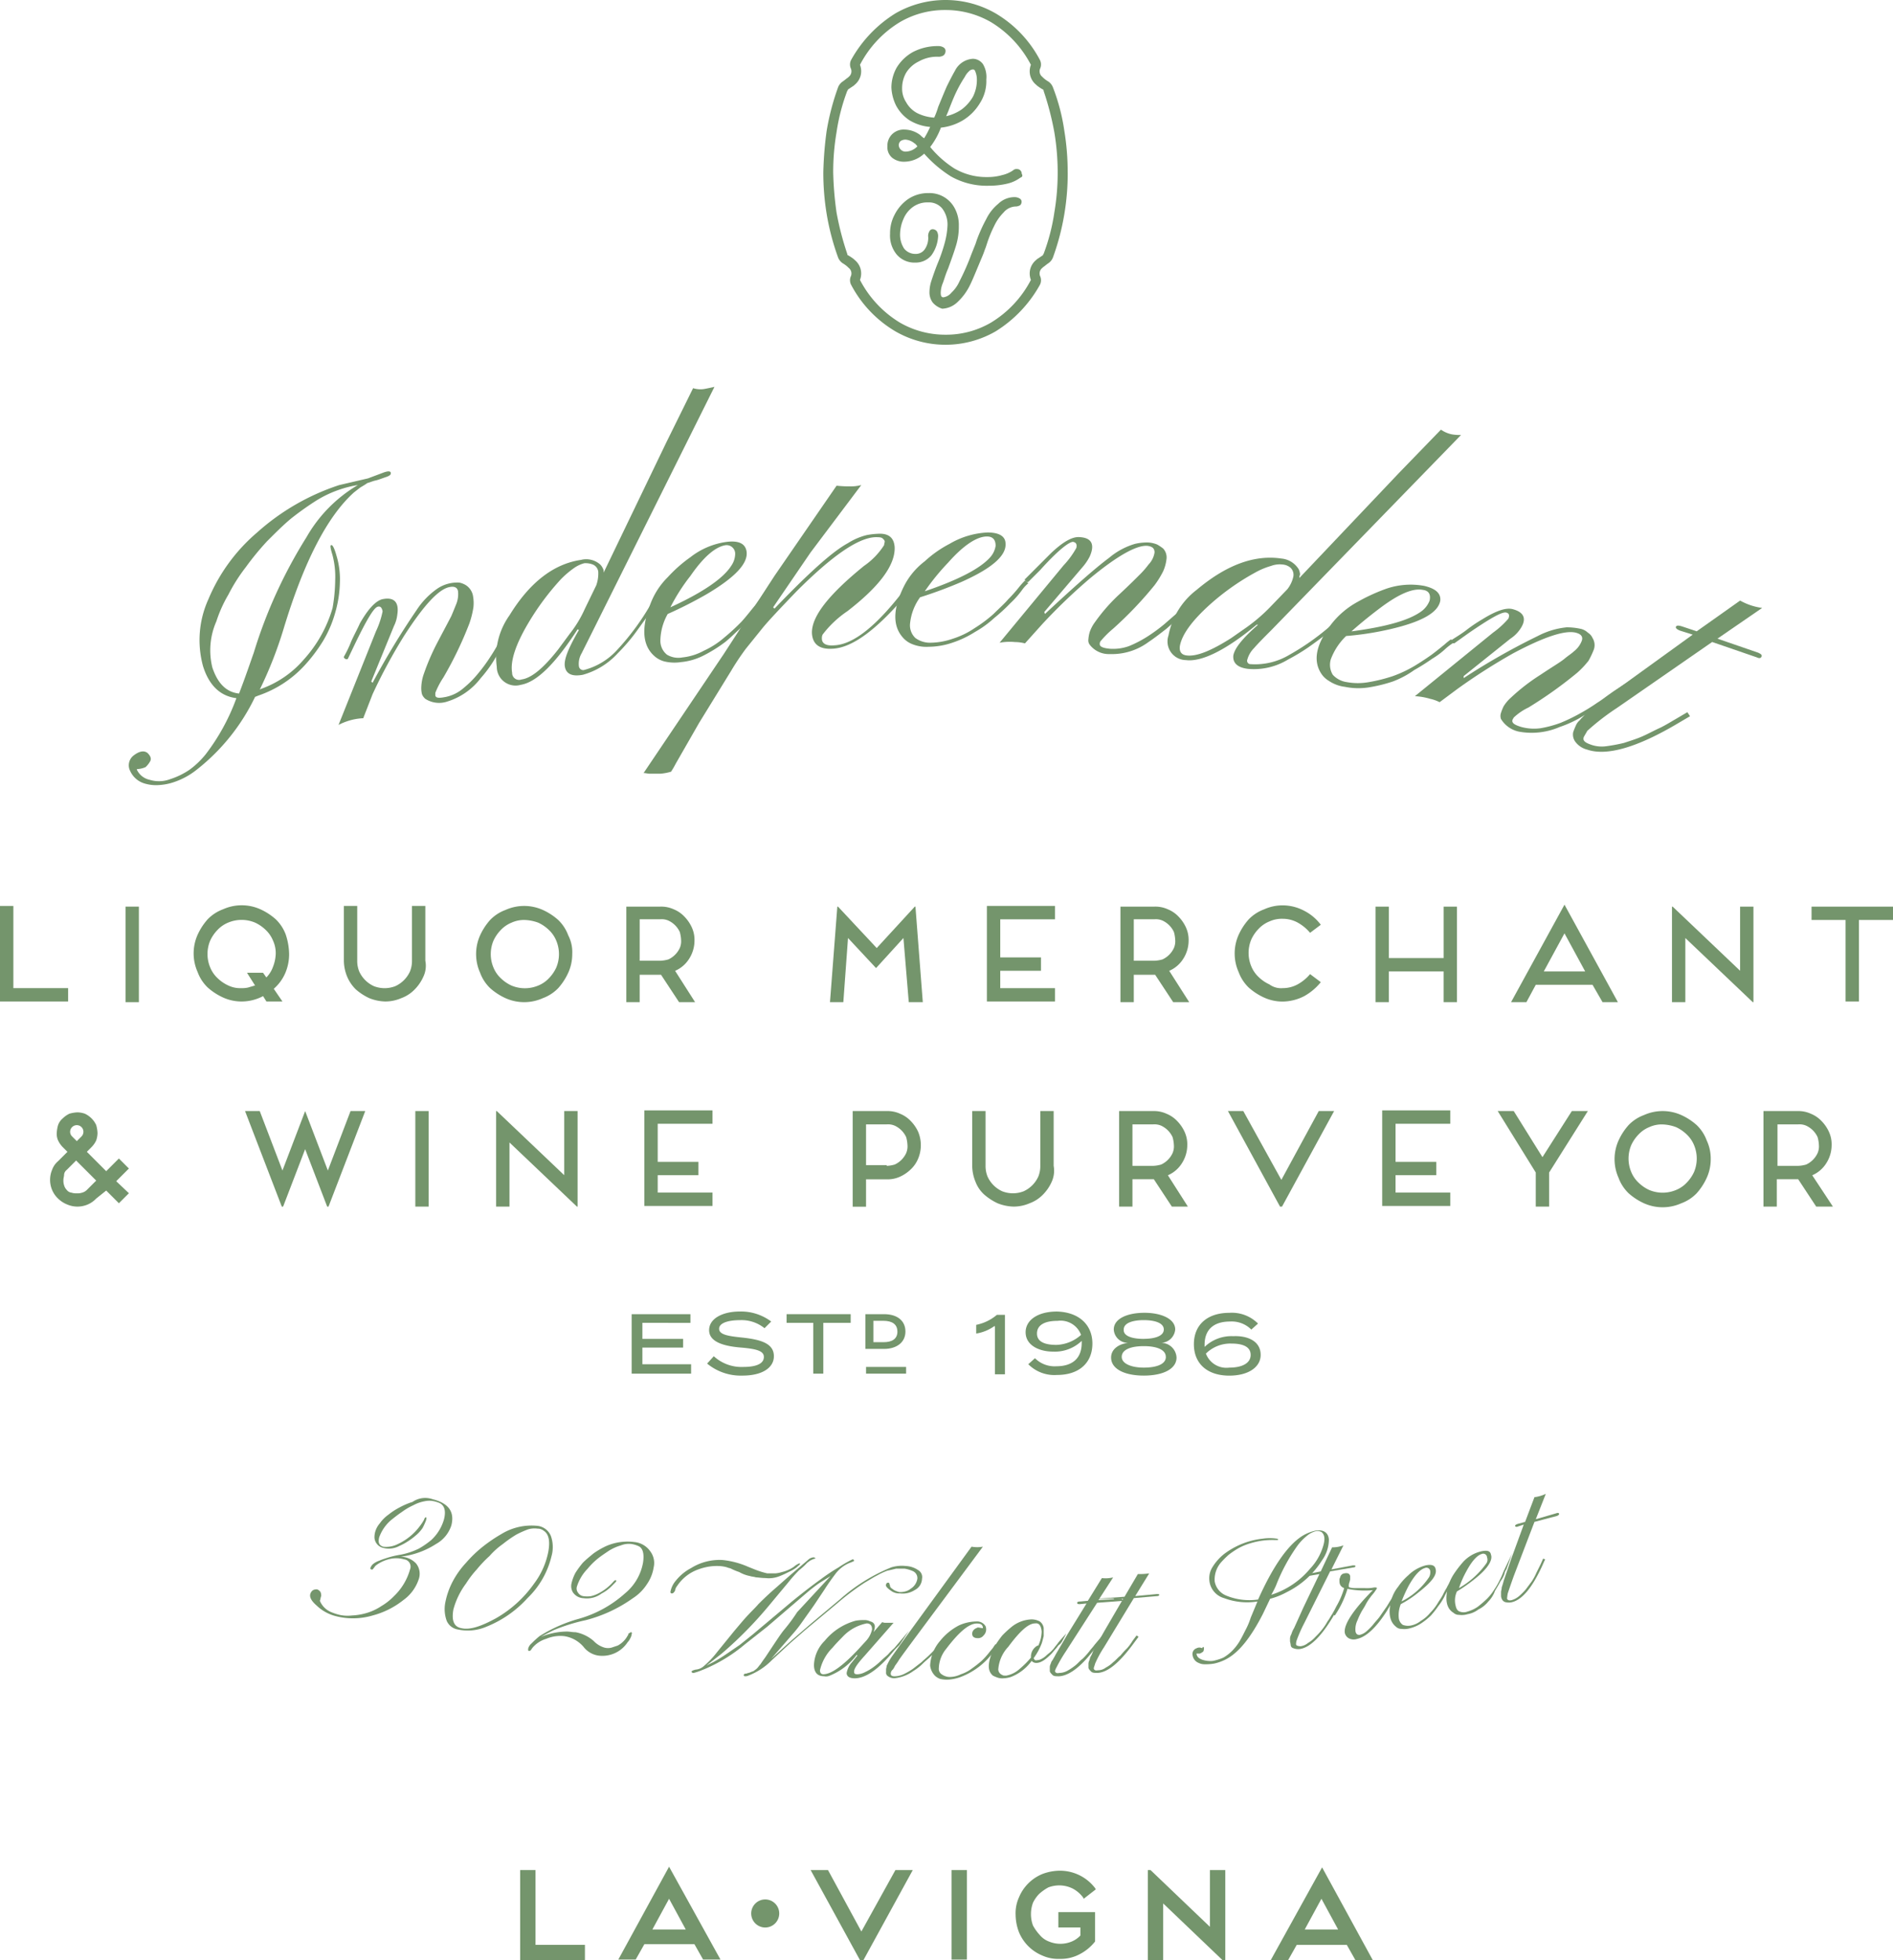 <svg xmlns="http://www.w3.org/2000/svg" width="211.75" height="219.145" viewBox="0 0 211.75 219.145"><g transform="translate(0 0.1)"><g transform="translate(109.199 146.519)"><path d="M148.217,197.97a4.808,4.808,0,0,1-2.017.822v-.971a5.165,5.165,0,0,0,2.315-1.12h.9v6.648h-1.12V197.97Z" transform="translate(-146.2 -196.327)" fill="#74956c"/><path d="M161.069,199.785c0,2.166-1.494,3.51-3.959,3.51a4.108,4.108,0,0,1-3.212-1.2l.747-.672a3.1,3.1,0,0,0,2.39.9c1.643,0,2.838-.747,2.838-2.614v-.224a4.339,4.339,0,0,1-3.212,1.2c-1.494,0-3.062-.672-3.062-2.166,0-1.344,1.344-2.315,3.51-2.315C159.575,196.275,161.069,197.694,161.069,199.785Zm-1.27-.971a2.442,2.442,0,0,0-2.614-1.569c-1.419,0-2.315.448-2.315,1.419s.971,1.27,2.166,1.27A4.324,4.324,0,0,0,159.8,198.814Z" transform="translate(-148.073 -196.2)" fill="#74956c"/><path d="M173.72,201.4c0,1.27-1.494,2.017-3.66,2.017s-3.66-.747-3.66-2.017c0-1.046,1.046-1.569,1.942-1.643a1.583,1.583,0,0,1-1.643-1.494c0-1.2,1.494-1.867,3.436-1.867,1.867,0,3.436.672,3.436,1.867a1.634,1.634,0,0,1-1.643,1.494A1.727,1.727,0,0,1,173.72,201.4Zm-1.2-.075c0-.822-1.046-1.2-2.465-1.2s-2.465.373-2.465,1.2c0,.747,1.046,1.2,2.465,1.2S172.525,202.151,172.525,201.33Zm-2.465-2.017c1.2,0,2.241-.3,2.241-1.046s-1.046-1.046-2.241-1.046-2.241.3-2.241,1.046C167.744,199.014,168.79,199.313,170.06,199.313Z" transform="translate(-151.312 -196.251)" fill="#74956c"/><path d="M186.269,201.106c0,1.344-1.344,2.315-3.51,2.315-2.465,0-3.959-1.344-3.959-3.51s1.494-3.51,3.959-3.51a4.108,4.108,0,0,1,3.212,1.2l-.747.672a3.1,3.1,0,0,0-2.39-.9c-1.643,0-2.838.747-2.838,2.614v.224a4.339,4.339,0,0,1,3.212-1.2C184.775,198.94,186.269,199.537,186.269,201.106Zm-1.12,0c0-.971-.971-1.27-2.166-1.27a3.886,3.886,0,0,0-2.838,1.12,2.442,2.442,0,0,0,2.614,1.569C184.252,202.525,185.149,202,185.149,201.106Z" transform="translate(-154.451 -196.251)" fill="#74956c"/></g><g transform="translate(0 101.032)"><path d="M1.494,144.687H7.619v1.494H0V135.5H1.494Z" transform="translate(0 -135.351)" fill="#74956c"/><path d="M20.294,146.281H18.8V135.6h1.494Z" transform="translate(-4.758 -135.376)" fill="#74956c"/><path d="M39.681,140.852a5.358,5.358,0,0,1-.448,2.166,4.912,4.912,0,0,1-1.27,1.718l.971,1.419H37.141l-.373-.6a5.15,5.15,0,0,1-2.39.6,5.012,5.012,0,0,1-2.091-.448,6.82,6.82,0,0,1-1.718-1.12,4.577,4.577,0,0,1-1.12-1.718,5.1,5.1,0,0,1,0-4.183,6.82,6.82,0,0,1,1.12-1.718,4.577,4.577,0,0,1,1.718-1.12,5.1,5.1,0,0,1,4.183,0,6.82,6.82,0,0,1,1.718,1.12,4.577,4.577,0,0,1,1.12,1.718A7.333,7.333,0,0,1,39.681,140.852ZM34.3,144.662a3.064,3.064,0,0,0,.822-.075c.224-.075.523-.149.747-.224l-.9-1.419h1.793l.373.523a3.253,3.253,0,0,0,.747-1.2,4.367,4.367,0,0,0,.3-1.419,3.344,3.344,0,0,0-.3-1.494,3.413,3.413,0,0,0-.822-1.2,4.269,4.269,0,0,0-1.2-.822,3.884,3.884,0,0,0-2.988,0,3.413,3.413,0,0,0-1.2.822,4.269,4.269,0,0,0-.822,1.2,3.884,3.884,0,0,0,0,2.988,3.413,3.413,0,0,0,.822,1.2,4.269,4.269,0,0,0,1.2.822A3.031,3.031,0,0,0,34.3,144.662Z" transform="translate(-7.34 -135.325)" fill="#74956c"/><path d="M60.388,143.417a4.785,4.785,0,0,1-.971,1.419,3.98,3.98,0,0,1-1.494.971,4.513,4.513,0,0,1-1.793.373,5.134,5.134,0,0,1-1.793-.373,6.407,6.407,0,0,1-1.494-.971,4.379,4.379,0,0,1-.971-1.419,4.807,4.807,0,0,1-.373-1.793V135.5h1.494v6.125a3.1,3.1,0,0,0,.224,1.2,3.3,3.3,0,0,0,1.643,1.643,3.3,3.3,0,0,0,2.39,0,3.3,3.3,0,0,0,1.643-1.643,3.1,3.1,0,0,0,.224-1.2V135.5h1.494v6.125A2.864,2.864,0,0,1,60.388,143.417Z" transform="translate(-13.034 -135.351)" fill="#74956c"/><path d="M82.056,140.878a5.012,5.012,0,0,1-.448,2.091,6.82,6.82,0,0,1-1.12,1.718,4.577,4.577,0,0,1-1.718,1.12,5.1,5.1,0,0,1-4.183,0,6.819,6.819,0,0,1-1.718-1.12,4.577,4.577,0,0,1-1.12-1.718,5.1,5.1,0,0,1,0-4.183,6.82,6.82,0,0,1,1.12-1.718,4.577,4.577,0,0,1,1.718-1.12,5.1,5.1,0,0,1,4.183,0,6.819,6.819,0,0,1,1.718,1.12,4.577,4.577,0,0,1,1.12,1.718A4.076,4.076,0,0,1,82.056,140.878Zm-5.3-3.809a3.344,3.344,0,0,0-1.494.3,3.413,3.413,0,0,0-1.2.822,4.269,4.269,0,0,0-.822,1.2,3.884,3.884,0,0,0,0,2.988,3.413,3.413,0,0,0,.822,1.2,4.269,4.269,0,0,0,1.2.822,3.884,3.884,0,0,0,2.988,0,3.412,3.412,0,0,0,1.2-.822,4.269,4.269,0,0,0,.822-1.2,3.884,3.884,0,0,0,0-2.988,3.413,3.413,0,0,0-.822-1.2,4.269,4.269,0,0,0-1.2-.822A4.829,4.829,0,0,0,76.752,137.069Z" transform="translate(-18.045 -135.351)" fill="#74956c"/><path d="M101.493,146.281H99.7l-2.017-3.062h-2.39v3.062H93.8V135.6h3.809a3.344,3.344,0,0,1,1.494.3,3.413,3.413,0,0,1,1.2.822,4.269,4.269,0,0,1,.822,1.2,3.344,3.344,0,0,1,.3,1.494,3.756,3.756,0,0,1-.6,2.017,3.455,3.455,0,0,1-1.569,1.344Zm-6.2-4.631h2.315a3.749,3.749,0,0,0,.9-.149,2.623,2.623,0,0,0,1.27-1.27,1.9,1.9,0,0,0,.149-.9,3.749,3.749,0,0,0-.149-.9,2.623,2.623,0,0,0-1.27-1.27,1.9,1.9,0,0,0-.9-.149H95.294Z" transform="translate(-23.74 -135.376)" fill="#74956c"/><path d="M132.516,139.111l-3.062,3.361-3.137-3.361-.523,7.17H124.3l.822-10.681h.075l4.332,4.631,4.257-4.631h.075l.822,10.681h-1.569Z" transform="translate(-31.459 -135.376)" fill="#74956c"/><path d="M149.294,137.069v4.183h4.556v1.494h-4.556v1.942h6.125v1.494H147.8V135.5h7.619v1.494h-6.125Z" transform="translate(-37.406 -135.351)" fill="#74956c"/><path d="M175.493,146.281H173.7l-2.017-3.062h-2.39v3.062H167.8V135.6h3.809a3.344,3.344,0,0,1,1.494.3,3.413,3.413,0,0,1,1.2.822,4.269,4.269,0,0,1,.822,1.2,3.344,3.344,0,0,1,.3,1.494,3.756,3.756,0,0,1-.6,2.017,3.455,3.455,0,0,1-1.569,1.344Zm-6.2-4.631h2.315a3.749,3.749,0,0,0,.9-.149,2.623,2.623,0,0,0,1.27-1.27,1.9,1.9,0,0,0,.149-.9,3.748,3.748,0,0,0-.149-.9,2.623,2.623,0,0,0-1.27-1.27,1.9,1.9,0,0,0-.9-.149h-2.315Z" transform="translate(-42.468 -135.376)" fill="#74956c"/><path d="M190.278,144.662a3.469,3.469,0,0,0,1.718-.448,4.891,4.891,0,0,0,1.344-1.12l1.2.9a6.338,6.338,0,0,1-1.867,1.569,5.39,5.39,0,0,1-2.39.6,5.012,5.012,0,0,1-2.091-.448,6.82,6.82,0,0,1-1.718-1.12,4.577,4.577,0,0,1-1.12-1.718,5.1,5.1,0,0,1,0-4.183,6.819,6.819,0,0,1,1.12-1.718,4.577,4.577,0,0,1,1.718-1.12,5.012,5.012,0,0,1,2.091-.448,5.15,5.15,0,0,1,2.39.6,5.386,5.386,0,0,1,1.867,1.569l-1.2.9a4.892,4.892,0,0,0-1.344-1.12,3.47,3.47,0,0,0-1.718-.448,3.344,3.344,0,0,0-1.494.3,3.413,3.413,0,0,0-1.2.822,4.269,4.269,0,0,0-.822,1.2,3.884,3.884,0,0,0,0,2.988,3.413,3.413,0,0,0,.822,1.2,4.269,4.269,0,0,0,1.2.822A2.209,2.209,0,0,0,190.278,144.662Z" transform="translate(-46.796 -135.325)" fill="#74956c"/><path d="M215.112,135.6v10.681h-1.494v-3.436h-6.125v3.436H206V135.6h1.494v5.751h6.125V135.6Z" transform="translate(-52.136 -135.376)" fill="#74956c"/><path d="M235.412,144.263h-6.349l-1.046,1.942H226.3l5.975-10.9,5.975,10.9h-1.718Zm-.822-1.494-2.315-4.257-2.315,4.257Z" transform="translate(-57.273 -135.3)" fill="#74956c"/><path d="M259.512,135.6v10.681h-.075l-7.544-7.17v7.17H250.4V135.6h.075l7.544,7.17V135.6Z" transform="translate(-63.373 -135.376)" fill="#74956c"/><path d="M280.412,135.6v1.494H276.6v9.112h-1.494v-9.112H271.3V135.6Z" transform="translate(-68.662 -135.376)" fill="#74956c"/><path d="M12.654,176.035a2.842,2.842,0,0,1-.971.672,2.913,2.913,0,0,1-2.241,0,3.133,3.133,0,0,1-1.046-.672,2.842,2.842,0,0,1-.672-.971,2.913,2.913,0,0,1,0-2.241,2.274,2.274,0,0,1,.672-.971l1.046-1.046-.523-.523a2.683,2.683,0,0,1-.523-.747,1.751,1.751,0,0,1-.149-.822,3.749,3.749,0,0,1,.149-.9,1.707,1.707,0,0,1,.523-.747,2.683,2.683,0,0,1,.747-.523,3.749,3.749,0,0,1,.9-.149,2.686,2.686,0,0,1,.822.149,2.623,2.623,0,0,1,1.27,1.27,3.749,3.749,0,0,1,.149.9,2.685,2.685,0,0,1-.149.822,2.683,2.683,0,0,1-.523.747l-.523.523,2.166,2.166,1.419-1.419,1.12,1.12-1.419,1.419,1.419,1.344-1.12,1.12-1.419-1.419Zm-2.241-4.257-1.046,1.046a.756.756,0,0,0-.3.523c0,.224-.075.373-.075.6a1.645,1.645,0,0,0,.075.6,1.2,1.2,0,0,0,.3.523.756.756,0,0,0,.523.3,1.645,1.645,0,0,0,.6.075,1.645,1.645,0,0,0,.6-.075,1.2,1.2,0,0,0,.523-.3l1.046-1.046Zm.6-2.689a.739.739,0,1,0-1.046-1.046.722.722,0,0,0,0,1.046l.523.523Z" transform="translate(-1.898 -143.171)" fill="#74956c"/><path d="M40.957,176.881h-.149L36.7,166.2h1.643l2.54,6.648,2.54-6.648,2.54,6.648L48.5,166.2h1.643l-4.108,10.681h-.149l-2.465-6.423Z" transform="translate(-9.288 -143.12)" fill="#74956c"/><path d="M63.694,176.881H62.2V166.2h1.494Z" transform="translate(-15.742 -143.12)" fill="#74956c"/><path d="M83.412,166.2v10.681h-.075l-7.544-7.17v7.17H74.3V166.2h.075l7.544,7.17V166.2Z" transform="translate(-18.804 -143.12)" fill="#74956c"/><path d="M97.994,167.669v4.183h4.556v1.494H97.994v1.942h6.125v1.494H96.5V166.1h7.619v1.494H97.994Z" transform="translate(-24.423 -143.095)" fill="#74956c"/><path d="M131.509,166.2a3.344,3.344,0,0,1,1.494.3,3.413,3.413,0,0,1,1.2.822,4.269,4.269,0,0,1,.822,1.2,3.884,3.884,0,0,1,0,2.988,3.413,3.413,0,0,1-.822,1.2,4.269,4.269,0,0,1-1.2.822,3.344,3.344,0,0,1-1.494.3h-2.315v3.062H127.7V166.2Zm0,6.125a3.749,3.749,0,0,0,.9-.149,2.623,2.623,0,0,0,1.27-1.27,1.9,1.9,0,0,0,.149-.9,3.749,3.749,0,0,0-.149-.9,2.623,2.623,0,0,0-1.27-1.27,1.9,1.9,0,0,0-.9-.149h-2.315v4.556h2.315Z" transform="translate(-32.319 -143.12)" fill="#74956c"/><path d="M154.488,174.117a4.784,4.784,0,0,1-.971,1.419,3.98,3.98,0,0,1-1.494.971,4.513,4.513,0,0,1-1.793.373,5.134,5.134,0,0,1-1.793-.373,6.407,6.407,0,0,1-1.494-.971,3.71,3.71,0,0,1-.971-1.419,4.807,4.807,0,0,1-.373-1.793V166.2h1.494v6.125a3.1,3.1,0,0,0,.224,1.2,3.3,3.3,0,0,0,1.643,1.643,3.3,3.3,0,0,0,2.39,0,3.3,3.3,0,0,0,1.643-1.643,3.1,3.1,0,0,0,.224-1.2V166.2h1.494v6.125A3,3,0,0,1,154.488,174.117Z" transform="translate(-36.849 -143.12)" fill="#74956c"/><path d="M175.293,176.881H173.5l-2.017-3.062h-2.39v3.062H167.6V166.2h3.809a3.344,3.344,0,0,1,1.494.3,3.413,3.413,0,0,1,1.2.822,4.269,4.269,0,0,1,.822,1.2,3.344,3.344,0,0,1,.3,1.494,3.757,3.757,0,0,1-.6,2.017,3.455,3.455,0,0,1-1.569,1.344Zm-6.2-4.556h2.315a3.749,3.749,0,0,0,.9-.149,2.623,2.623,0,0,0,1.27-1.27,1.9,1.9,0,0,0,.149-.9,3.749,3.749,0,0,0-.149-.9,2.623,2.623,0,0,0-1.27-1.27,1.9,1.9,0,0,0-.9-.149h-2.315Z" transform="translate(-42.417 -143.12)" fill="#74956c"/><path d="M195.776,166.2l-5.826,10.681h-.224L183.9,166.2h1.718l4.257,7.693,4.183-7.693Z" transform="translate(-46.543 -143.12)" fill="#74956c"/><path d="M208.494,167.669v4.183h4.556v1.494h-4.556v1.942h6.125v1.494H207V166.1h7.619v1.494h-6.125Z" transform="translate(-52.389 -143.095)" fill="#74956c"/><path d="M234.383,166.2l-4.332,6.872v3.809h-1.494v-3.809L224.3,166.2h1.793l3.212,5.154,3.286-5.154Z" transform="translate(-56.767 -143.12)" fill="#74956c"/><path d="M252.556,171.578a5.012,5.012,0,0,1-.448,2.091,6.819,6.819,0,0,1-1.12,1.718,4.577,4.577,0,0,1-1.718,1.12,5.1,5.1,0,0,1-4.183,0,6.82,6.82,0,0,1-1.718-1.12,4.577,4.577,0,0,1-1.12-1.718,5.1,5.1,0,0,1,0-4.183,6.82,6.82,0,0,1,1.12-1.718,4.577,4.577,0,0,1,1.718-1.12,5.1,5.1,0,0,1,4.183,0,6.82,6.82,0,0,1,1.718,1.12,4.577,4.577,0,0,1,1.12,1.718A4.771,4.771,0,0,1,252.556,171.578Zm-5.378-3.884a3.344,3.344,0,0,0-1.494.3,3.413,3.413,0,0,0-1.2.822,4.269,4.269,0,0,0-.822,1.2,3.884,3.884,0,0,0,0,2.988,3.413,3.413,0,0,0,.822,1.2,4.268,4.268,0,0,0,1.2.822,3.884,3.884,0,0,0,2.988,0,3.412,3.412,0,0,0,1.2-.822,4.269,4.269,0,0,0,.822-1.2,3.884,3.884,0,0,0,0-2.988,3.413,3.413,0,0,0-.822-1.2,4.268,4.268,0,0,0-1.2-.822A4.829,4.829,0,0,0,247.178,167.694Z" transform="translate(-61.196 -143.12)" fill="#74956c"/><path d="M271.868,176.881H270l-2.017-3.062h-2.39v3.062H264.1V166.2h3.809a3.344,3.344,0,0,1,1.494.3,3.413,3.413,0,0,1,1.2.822,4.269,4.269,0,0,1,.822,1.2,3.344,3.344,0,0,1,.3,1.494,3.756,3.756,0,0,1-.6,2.017,3.455,3.455,0,0,1-1.569,1.344Zm-6.2-4.556h2.315a3.749,3.749,0,0,0,.9-.149,2.623,2.623,0,0,0,1.27-1.27,1.9,1.9,0,0,0,.149-.9,3.748,3.748,0,0,0-.149-.9,2.623,2.623,0,0,0-1.27-1.27,1.9,1.9,0,0,0-.9-.149h-2.315Z" transform="translate(-66.84 -143.12)" fill="#74956c"/></g><g transform="translate(14.415 43.146)"><path d="M42.38,82.587a9.435,9.435,0,0,0-.3-2.764c-.224-.747-.3-1.12-.149-1.12.149-.075.373.373.6,1.2a9.086,9.086,0,0,1,.373,2.988,13.118,13.118,0,0,1-.523,3.361,12.826,12.826,0,0,1-1.344,3.137,18.044,18.044,0,0,1-2.017,2.689,12.483,12.483,0,0,1-5.228,3.436l-.373.149a22.919,22.919,0,0,1-6.722,8.291,8.274,8.274,0,0,1-2.241,1.2,6.348,6.348,0,0,1-1.867.373,4.366,4.366,0,0,1-1.419-.149,2.563,2.563,0,0,1-1.718-1.419,1.384,1.384,0,0,1,.448-1.793c.6-.448,1.12-.523,1.494-.224.3.3.448.6.3.9a2.625,2.625,0,0,1-.523.672,2.579,2.579,0,0,1-.971.224v.075a2.041,2.041,0,0,0,1.419,1.12,3.548,3.548,0,0,0,2.315-.075A8.343,8.343,0,0,0,26.1,103.8a9.53,9.53,0,0,0,1.793-1.718,23.463,23.463,0,0,0,3.436-6.274c-1.793-.224-3.062-1.419-3.735-3.585a11.031,11.031,0,0,1,.6-7.469,19.85,19.85,0,0,1,5.452-7.469,25.738,25.738,0,0,1,9.187-5.3l3.212-.747,1.793-.672c.448-.149.672-.149.747,0,.075.224-.075.373-.523.523s-.822.3-1.12.373c-.373.075-.672.224-.971.3-.3.224-.6.373-.822.523l-.672.523c-2.988,2.689-5.6,7.768-7.843,15.162a45.464,45.464,0,0,1-2.689,6.872l.149-.075a11.271,11.271,0,0,0,4.78-3.286,14.636,14.636,0,0,0,3.212-5.751A19.46,19.46,0,0,0,42.38,82.587Zm2.54-10.606a12.223,12.223,0,0,0-2.091.523,12.679,12.679,0,0,0-2.54,1.2,33.194,33.194,0,0,0-2.838,2.017c-.9.747-1.793,1.643-2.689,2.54a31.057,31.057,0,0,0-2.39,2.913,19.161,19.161,0,0,0-1.942,3.062,14.814,14.814,0,0,0-1.344,2.988,8.021,8.021,0,0,0-.448,5.154c.6,1.793,1.569,2.764,2.988,2.913.747-1.942,1.27-3.51,1.643-4.556a53.838,53.838,0,0,1,5.9-12.922A15.891,15.891,0,0,1,44.919,71.981Z" transform="translate(-19.3 -61.002)" fill="#74956c"/><path d="M53.464,102.262a6.628,6.628,0,0,0-1.12.149,6.927,6.927,0,0,0-1.643.6l4.183-10.457a9.769,9.769,0,0,0,.747-2.241c-.075-.373-.224-.6-.523-.523-.448.075-1.27,1.494-2.54,4.108l-.822,1.718a.227.227,0,0,1-.3,0c-.149-.075-.149-.149-.149-.224a12.442,12.442,0,0,0,.822-1.718c.3-.672.672-1.344.971-2.017q1.344-2.353,2.465-2.689c1.344-.3,1.942.3,1.718,1.718a3.782,3.782,0,0,1-.373,1.27l-2.54,6.2.149.149a86.473,86.473,0,0,1,4.93-8.141,8.723,8.723,0,0,1,2.315-2.39,3.974,3.974,0,0,1,2.465-.672,2.237,2.237,0,0,1,.747.3,1.818,1.818,0,0,1,.747,1.046,4.42,4.42,0,0,1,.075,1.419,10.434,10.434,0,0,1-.448,1.793,41.594,41.594,0,0,1-2.913,6.05,9.029,9.029,0,0,0-.9,1.718v.3c.075.3.448.3,1.2.149a4.343,4.343,0,0,0,1.942-.971,11.362,11.362,0,0,0,1.643-1.643,18.5,18.5,0,0,0,1.419-1.942,18.178,18.178,0,0,0,1.12-1.942c.3-.6.6-1.12.822-1.569l.448-.9.448.224c-.075.149-.224.448-.448.971L69.3,93.748c-.373.6-.747,1.27-1.2,2.017a14.117,14.117,0,0,1-1.494,2.017,7.468,7.468,0,0,1-3.735,2.614,2.858,2.858,0,0,1-2.465-.3,1.34,1.34,0,0,1-.373-.523,2.8,2.8,0,0,1-.075-.822,5.039,5.039,0,0,1,.224-1.27,25.44,25.44,0,0,1,1.643-3.809c.747-1.419,1.27-2.39,1.494-2.838.224-.523.373-.9.523-1.27a2.992,2.992,0,0,0,.224-1.494c-.075-.448-.448-.6-1.046-.448-1.2.3-2.838,2.091-5,5.452a60.034,60.034,0,0,0-3.51,6.5Z" transform="translate(-27.247 -65.215)" fill="#74956c"/><path d="M83.407,84.913c-2.465,3.809-4.556,5.9-6.349,6.2A2.1,2.1,0,0,1,74.37,89.1a8.031,8.031,0,0,1,1.419-5.751c2.241-3.66,4.93-5.751,7.992-6.2a2.363,2.363,0,0,1,2.166.523,1.563,1.563,0,0,1,.3.448.565.565,0,0,1,.075.3v.149L93.341,64l2.988-6.05a2.743,2.743,0,0,0,1.344.075c.373-.075.747-.149,1.046-.224L85.125,85.062l-1.27,2.54a2.284,2.284,0,0,0-.3,1.419.494.494,0,0,0,.523.448,7.591,7.591,0,0,0,3.809-2.315A27.943,27.943,0,0,0,91.7,81.925c.224-.448.448-.747.523-.9l.448.224a8.849,8.849,0,0,0-.6.9c-.3.448-.6.971-1.046,1.569s-.9,1.27-1.419,1.942A21.272,21.272,0,0,1,87.889,87.6a8.312,8.312,0,0,1-3.884,2.39q-1.793.336-2.017-.9c-.149-.822.448-2.166,1.569-4.108Zm-5.527-.672c-1.419,2.39-2.017,4.257-1.793,5.527a.775.775,0,0,0,1.046.747c1.12-.149,2.465-1.27,4.108-3.361l1.27-1.718A13.075,13.075,0,0,0,84.229,82.6l1.27-2.614a4.01,4.01,0,0,0,.224-1.494.991.991,0,0,0-.6-.822,2.206,2.206,0,0,0-.971-.149,3.6,3.6,0,0,0-1.12.523,10.432,10.432,0,0,0-1.494,1.27A29.1,29.1,0,0,0,77.88,84.241Z" transform="translate(-33.215 -57.8)" fill="#74956c"/><path d="M105.536,92.193a15.958,15.958,0,0,1-2.39,1.494,6.973,6.973,0,0,1-2.54.747,4.817,4.817,0,0,1-1.867-.075,2.694,2.694,0,0,1-1.12-.6c-1.27-1.12-1.494-2.988-.523-5.6a8.287,8.287,0,0,1,2.017-3.212,15.527,15.527,0,0,1,2.54-2.241,8.392,8.392,0,0,1,4.108-1.718c1.344-.149,2.017.224,2.166,1.046.224,1.344-1.27,2.913-4.407,4.78a47.042,47.042,0,0,1-4.407,2.241,6.21,6.21,0,0,0-.822,2.988,1.979,1.979,0,0,0,.747,1.569,2.474,2.474,0,0,0,1.718.3,6.3,6.3,0,0,0,2.39-.747,9.449,9.449,0,0,0,2.315-1.494,22.975,22.975,0,0,0,1.942-1.793c.6-.672,1.046-1.27,1.494-1.793.448-.6.747-1.046,1.046-1.494s.448-.672.523-.822l.448.3a6.675,6.675,0,0,0-.672.9q-.448.672-1.12,1.569c-.448.6-.971,1.2-1.569,1.867C106.881,90.923,106.283,91.6,105.536,92.193Zm-6.125-3.884c3.585-1.643,5.9-3.212,6.8-4.631a2.409,2.409,0,0,0,.448-1.344.958.958,0,0,0-1.046-.971c-1.12.149-2.465,1.27-3.959,3.436A20.977,20.977,0,0,0,99.411,88.309Z" transform="translate(-38.837 -63.661)" fill="#74956c"/><path d="M117.463,90.8c-1.419.075-2.166-.523-2.241-1.718-.075-1.867,1.867-4.332,5.826-7.544a8.105,8.105,0,0,0,2.241-2.315,3.235,3.235,0,0,1,.075-.373c0-.149-.075-.224-.224-.373s-.448-.149-.822-.149c-1.942.075-4.855,2.091-8.814,6.05-1.867,1.942-3.137,3.286-3.809,4.108L107.828,90.8a28.109,28.109,0,0,0-1.643,2.465L102.6,99.09l-2.614,4.556a9.681,9.681,0,0,1-.523.9,5.661,5.661,0,0,1-1.2.224h-1.2c-.224,0-.448-.075-.672-.075l8.963-13.3,5.677-8.739,6.946-10.083a12.865,12.865,0,0,0,1.494.075,4.44,4.44,0,0,0,1.27-.149l-5.677,7.544-4.183,6.125.149.149c3.735-3.884,6.423-6.349,8.216-7.32a7.1,7.1,0,0,1,2.091-.9,8.317,8.317,0,0,1,1.27-.149c1.2-.075,1.793.448,1.867,1.494.075,2.017-1.718,4.407-5.3,7.17a11.574,11.574,0,0,0-2.764,2.614.947.947,0,0,0-.075.448c0,.523.448.822,1.344.747,2.166-.075,4.78-2.166,7.917-6.274l.971-1.2.448.3-.9,1.12C122.617,88.559,119.778,90.725,117.463,90.8Z" transform="translate(-38.813 -61.52)" fill="#74956c"/><path d="M142.985,90.729a11.238,11.238,0,0,1-2.54,1.2,8.362,8.362,0,0,1-2.614.448,4.233,4.233,0,0,1-1.867-.3,2.68,2.68,0,0,1-1.046-.747c-1.12-1.27-1.12-3.137.075-5.6a8.079,8.079,0,0,1,2.39-2.913,12.631,12.631,0,0,1,2.764-1.942A9.181,9.181,0,0,1,144.4,79.6c1.344,0,2.017.448,2.017,1.27q.112,2.017-4.93,4.257a49.19,49.19,0,0,1-4.631,1.718,6,6,0,0,0-1.12,2.913,1.948,1.948,0,0,0,.6,1.643,2.765,2.765,0,0,0,1.718.523,7.851,7.851,0,0,0,2.465-.448,9.424,9.424,0,0,0,2.465-1.2,15.27,15.27,0,0,0,2.091-1.569c.6-.6,1.2-1.12,1.643-1.643a15.634,15.634,0,0,0,1.2-1.344,8.326,8.326,0,0,1,.672-.747l.373.3a4.349,4.349,0,0,0-.747.822,10.27,10.27,0,0,1-1.27,1.419,19.522,19.522,0,0,1-1.793,1.643A11.466,11.466,0,0,1,142.985,90.729Zm-5.6-4.556c3.735-1.27,6.2-2.54,7.32-3.809a2.468,2.468,0,0,0,.6-1.27c0-.672-.3-1.046-.971-1.046-1.12,0-2.614.971-4.332,2.913A25.947,25.947,0,0,0,137.383,86.173Z" transform="translate(-48.351 -63.317)" fill="#74956c"/><path d="M152.538,92.174a4.521,4.521,0,0,0-1.12-.149,6.175,6.175,0,0,0-1.718.075l7.17-8.664a9.457,9.457,0,0,0,1.419-1.942c.075-.373,0-.6-.373-.672-.448,0-1.718.971-3.66,3.137L152.912,85.3c-.075.075-.224,0-.3-.075-.075-.149-.149-.224-.075-.224l1.344-1.344,1.569-1.569c1.344-1.27,2.39-1.867,3.212-1.793,1.344.075,1.718.822,1.12,2.166a5.743,5.743,0,0,1-.747,1.12L154.7,88.663l.075.224q5.042-4.706,7.17-6.274a7.973,7.973,0,0,1,2.913-1.569,5.887,5.887,0,0,1,1.494-.149,3.1,3.1,0,0,1,.971.224,5.242,5.242,0,0,1,.672.448,1.45,1.45,0,0,1,.373,1.2A4.534,4.534,0,0,1,168,84.107a10.058,10.058,0,0,1-.971,1.569,42.035,42.035,0,0,1-4.631,4.855,10.756,10.756,0,0,0-1.419,1.419.565.565,0,0,0-.075.3c0,.3.373.448,1.12.523a5.262,5.262,0,0,0,2.166-.3,12.99,12.99,0,0,0,2.017-1.046,18.494,18.494,0,0,0,1.942-1.419c.6-.523,1.2-1.046,1.718-1.494l1.27-1.27a4.33,4.33,0,0,0,.672-.747l.373.373-.747.747-1.344,1.344c-.523.523-1.12,1.046-1.718,1.569-.672.523-1.344,1.046-2.017,1.494a6.882,6.882,0,0,1-4.332,1.344,2.685,2.685,0,0,1-2.241-1.046.8.8,0,0,1-.149-.6,3.854,3.854,0,0,1,.149-.822,4.16,4.16,0,0,1,.6-1.12,19.768,19.768,0,0,1,2.764-3.137c1.2-1.12,1.942-1.867,2.315-2.241a9.7,9.7,0,0,0,.9-1.046,2.466,2.466,0,0,0,.672-1.344c0-.448-.224-.672-.822-.747-1.2-.075-3.361,1.12-6.423,3.66a62.952,62.952,0,0,0-5.3,5.079Z" transform="translate(-52.302 -63.492)" fill="#74956c"/><path d="M184.836,86.01c-3.51,2.913-6.2,4.183-7.917,3.959a2.084,2.084,0,0,1-1.942-2.764,8.346,8.346,0,0,1,3.137-5.079c3.286-2.764,6.423-3.959,9.486-3.51a2.538,2.538,0,0,1,1.942,1.2,1.9,1.9,0,0,1,.149.523c0,.149-.075.224-.075.3v.149l11.129-11.727,4.706-4.855a3.241,3.241,0,0,0,1.2.523,5.291,5.291,0,0,0,1.046.075l-21.212,21.81c-.822.822-1.494,1.494-1.942,2.017a2.91,2.91,0,0,0-.747,1.27.378.378,0,0,0,.373.523,7.461,7.461,0,0,0,4.332-1.046,27.488,27.488,0,0,0,5.228-3.809,4.331,4.331,0,0,1,.747-.672l.373.373c-.149.149-.448.373-.822.672a14.843,14.843,0,0,1-1.494,1.2c-.6.448-1.2.9-1.942,1.419a22.232,22.232,0,0,1-2.241,1.344,7.336,7.336,0,0,1-4.481,1.046c-1.2-.149-1.718-.672-1.643-1.494.149-.822,1.046-1.942,2.764-3.436Zm-5.154-2.315c-2.091,1.867-3.212,3.436-3.436,4.706-.075.6.149.971.747,1.046,1.12.149,2.764-.523,5-1.942l1.718-1.2a19.14,19.14,0,0,0,2.54-2.166l2.017-2.091a3.468,3.468,0,0,0,.672-1.419,1.1,1.1,0,0,0-.3-.971,1.552,1.552,0,0,0-.9-.373,2.754,2.754,0,0,0-1.27.149,8.38,8.38,0,0,0-1.793.747A27.027,27.027,0,0,0,179.682,83.694Z" transform="translate(-58.682 -59.42)" fill="#74956c"/><path d="M205.713,98.229a16.591,16.591,0,0,1-2.764.672,7.5,7.5,0,0,1-2.614-.075,4.083,4.083,0,0,1-1.793-.672,2.575,2.575,0,0,1-.9-.9c-.9-1.494-.448-3.286,1.2-5.452a9.467,9.467,0,0,1,2.913-2.465,20.667,20.667,0,0,1,3.062-1.419,8.386,8.386,0,0,1,4.407-.373c1.27.3,1.867.822,1.793,1.643-.224,1.344-2.091,2.39-5.677,3.212a33.513,33.513,0,0,1-4.855.747,7,7,0,0,0-1.718,2.614,2.142,2.142,0,0,0,.224,1.718,2.61,2.61,0,0,0,1.569.822,6.821,6.821,0,0,0,2.465,0,17.7,17.7,0,0,0,2.689-.672,13.942,13.942,0,0,0,2.39-1.12c.747-.448,1.419-.9,1.942-1.27.6-.448,1.046-.822,1.419-1.12a8.194,8.194,0,0,1,.747-.6l.3.373a6.466,6.466,0,0,0-.9.672,8.626,8.626,0,0,1-1.494,1.12,23.761,23.761,0,0,1-2.017,1.27A10.332,10.332,0,0,1,205.713,98.229Zm-4.631-5.6c3.959-.523,6.573-1.27,7.917-2.315a2.692,2.692,0,0,0,.822-1.12c.149-.672-.075-1.12-.747-1.2-1.12-.224-2.689.448-4.78,2.017C202.8,91.134,201.754,92.03,201.082,92.627Z" transform="translate(-64.322 -65.29)" fill="#74956c"/><path d="M214.664,101.461a4.319,4.319,0,0,0-1.046-.373,7.554,7.554,0,0,0-1.718-.3l8.739-7.1a9.8,9.8,0,0,0,1.718-1.569q.224-.56-.224-.672c-.448-.149-1.867.672-4.257,2.315l-1.569,1.12a.3.3,0,0,1-.3-.149q-.112-.224,0-.224c.448-.3.971-.6,1.569-1.046a16.4,16.4,0,0,1,1.867-1.27c1.569-.971,2.689-1.344,3.436-1.12,1.344.373,1.569,1.2.672,2.39a3.875,3.875,0,0,1-.971.9l-5.228,4.183v.224a75.618,75.618,0,0,1,8.291-4.706,8.889,8.889,0,0,1,3.212-.971,7.089,7.089,0,0,1,1.494.149,1.7,1.7,0,0,1,.9.448,1.329,1.329,0,0,1,.523.6,1.506,1.506,0,0,1,.149,1.27,9.721,9.721,0,0,1-.6,1.27,10.16,10.16,0,0,1-1.27,1.344,47.039,47.039,0,0,1-5.452,3.884,6.326,6.326,0,0,0-1.643,1.12c-.075.149-.149.224-.149.3-.075.3.224.523.971.747a5.414,5.414,0,0,0,2.166.149,12.445,12.445,0,0,0,2.241-.6,19.351,19.351,0,0,0,2.166-1.046,22.115,22.115,0,0,0,1.942-1.2c.6-.373,1.046-.747,1.494-1.046.373-.3,3.436-2.241,3.585-2.315L234.9,100.34c-.149.075-.448.3-.9.6s-.971.672-1.569,1.046-1.27.747-2.017,1.2a12.924,12.924,0,0,1-2.315,1.046,7.889,7.889,0,0,1-4.556.523,3.084,3.084,0,0,1-2.017-1.419,1.036,1.036,0,0,1,0-.672,5.149,5.149,0,0,1,.3-.747,4.353,4.353,0,0,1,.822-.971,21.964,21.964,0,0,1,3.286-2.54c1.344-.9,2.241-1.419,2.689-1.793s.822-.6,1.046-.822a2.715,2.715,0,0,0,.9-1.2q.224-.672-.672-.9c-1.2-.3-3.51.448-7.021,2.315a66.755,66.755,0,0,0-6.2,3.959Z" transform="translate(-68.044 -66.206)" fill="#74956c"/><path d="M236.786,105.037c-.149.373.075.6.672.822a3.615,3.615,0,0,0,1.793.224,19.105,19.105,0,0,0,2.017-.373c.672-.224,1.419-.448,2.091-.747s1.344-.672,2.017-.971c.6-.3,1.2-.672,1.718-.971l1.27-.747.3.448-1.27.747c-4.631,2.764-8.067,3.735-10.233,2.988a2.364,2.364,0,0,1-1.344-.9,1.357,1.357,0,0,1-.224-1.046,7.753,7.753,0,0,1,.3-.747,1.566,1.566,0,0,1,.448-.6c.149-.224.448-.448.672-.747.3-.3.672-.6,1.12-.971l4.108-2.988,6.722-4.855-1.419-.448q-.56-.224-.448-.448c.075-.149.3-.149.747,0l1.569.523,4.855-3.436a6.865,6.865,0,0,0,2.465.822l-5,3.436,4.556,1.569c.3.149.448.224.373.448-.075.149-.224.224-.523.075l-5-1.718-10.681,7.394a26.88,26.88,0,0,0-3.286,2.54C237.01,104.664,236.86,104.888,236.786,105.037Z" transform="translate(-74.033 -65.899)" fill="#74956c"/></g><g transform="translate(34.687 166.91)"><path d="M60.153,224.259c1.793.448,2.465,1.419,2.091,2.913a3.652,3.652,0,0,1-1.718,2.091,9.265,9.265,0,0,1-3.959,1.419,2.459,2.459,0,0,1,1.718.747,1.834,1.834,0,0,1,.3,1.793,4.673,4.673,0,0,1-1.718,2.315,9.3,9.3,0,0,1-3.436,1.718,7.7,7.7,0,0,1-4.108.075,4.769,4.769,0,0,1-2.166-1.2q-.9-.784-.672-1.344a.746.746,0,0,1,.3-.373.947.947,0,0,1,.448-.075.746.746,0,0,1,.373.3.947.947,0,0,1,.075.448c-.075.149-.075.373-.149.523a2.325,2.325,0,0,0,1.27,1.27,6.228,6.228,0,0,0,.9.3,4.159,4.159,0,0,0,1.419.075,6.913,6.913,0,0,0,1.718-.3,6.056,6.056,0,0,0,1.569-.747,6.693,6.693,0,0,0,1.419-1.12,6.561,6.561,0,0,0,1.793-2.988.817.817,0,0,0-.672-1.12,3.1,3.1,0,0,0-1.419-.075,4.094,4.094,0,0,0-1.718.747l-.149.149c0,.075-.075.075-.149.224-.075.075-.149.149-.224.075-.075,0-.149-.075-.075-.224a1,1,0,0,1,.373-.448,2.236,2.236,0,0,1,.6-.3,5.149,5.149,0,0,1,.6-.224,10.169,10.169,0,0,1,1.793-.448,8,8,0,0,0,2.017-.672A9.512,9.512,0,0,0,60,228.815a5.018,5.018,0,0,0,1.419-2.315q.336-1.344-.448-1.793a3.473,3.473,0,0,0-.672-.224,2.461,2.461,0,0,0-1.046,0,4.314,4.314,0,0,0-1.27.448,7.094,7.094,0,0,0-1.27.747c-.448.3-.822.6-1.2.9a4.558,4.558,0,0,0-1.344,1.942c-.149.6,0,.9.448,1.046a2.857,2.857,0,0,0,1.643-.3,6.407,6.407,0,0,0,2.465-2.017,5.066,5.066,0,0,0,.448-.672c.075-.224.149-.3.224-.3s.075.149,0,.373a7.279,7.279,0,0,1-.373.822,3.915,3.915,0,0,1-.747.822,7.007,7.007,0,0,1-.9.672,6.173,6.173,0,0,1-.971.523,2.453,2.453,0,0,1-1.718.224,1.267,1.267,0,0,1-1.046-1.12,2.3,2.3,0,0,1,.075-.672,2.5,2.5,0,0,1,.523-.971,3.994,3.994,0,0,1,.971-.971,7.4,7.4,0,0,1,1.27-.822,8.094,8.094,0,0,1,1.419-.6A2.5,2.5,0,0,1,60.153,224.259Z" transform="translate(-46.44 -223.661)" fill="#74956c"/><path d="M66.823,238.882a3.827,3.827,0,0,1-.149-2.091,8.564,8.564,0,0,1,.822-2.315,9.792,9.792,0,0,1,1.494-2.091,14.031,14.031,0,0,1,1.867-1.793,17.24,17.24,0,0,1,2.091-1.419,6.453,6.453,0,0,1,4.108-.9,1.848,1.848,0,0,1,1.419,1.12,3.714,3.714,0,0,1,.075,2.241,9.57,9.57,0,0,1-2.689,4.706,12.39,12.39,0,0,1-4.631,3.212,5.249,5.249,0,0,1-3.137.3A1.642,1.642,0,0,1,66.823,238.882Zm.747-1.27c-.224,1.27.075,1.942.9,2.091.971.224,2.241-.224,3.884-1.12a13.272,13.272,0,0,0,4.257-3.884,8.653,8.653,0,0,0,1.569-3.51c.224-1.2.075-2.017-.523-2.39a1.043,1.043,0,0,0-.672-.224,2.567,2.567,0,0,0-1.046.075,10.582,10.582,0,0,0-1.344.6,13.9,13.9,0,0,0-1.494,1.046,8.39,8.39,0,0,0-1.494,1.344,13.422,13.422,0,0,0-1.419,1.494,10.917,10.917,0,0,0-1.2,1.569A8.562,8.562,0,0,0,67.57,237.612Z" transform="translate(-51.541 -224.69)" fill="#74956c"/><path d="M90.6,240.764c.075,0,.149.075.075.224a1.062,1.062,0,0,1-.149.448,1.563,1.563,0,0,1-.3.448,3.38,3.38,0,0,1-3.286,1.494,2.565,2.565,0,0,1-1.643-.971,3.531,3.531,0,0,0-2.166-1.2,4.03,4.03,0,0,0-2.017.3,3.206,3.206,0,0,0-1.569,1.046.073.073,0,0,1-.075.075.231.231,0,0,1-.075.149.274.274,0,0,1-.224.075c-.075,0-.075-.075-.075-.224a1.089,1.089,0,0,1,.373-.6,10.647,10.647,0,0,1,.9-.822,16.6,16.6,0,0,1,4.407-1.942,13.069,13.069,0,0,0,5.154-2.838A5.766,5.766,0,0,0,91.947,233c.149-.971,0-1.643-.523-1.867a3.028,3.028,0,0,0-.747-.224,2.383,2.383,0,0,0-1.2.149,5.306,5.306,0,0,0-1.344.6c-.448.3-.9.6-1.27.9a7.921,7.921,0,0,0-1.12,1.12,4.972,4.972,0,0,0-1.2,2.017.762.762,0,0,0,.149.672.841.841,0,0,0,.6.373,3.027,3.027,0,0,0,.822,0,3.642,3.642,0,0,0,.822-.3,5.681,5.681,0,0,0,1.718-1.344c.075-.075.149-.149.224-.149a.073.073,0,0,1,.075.075c0,.075-.075.149-.149.224l-.373.373a4.352,4.352,0,0,1-1.12.822,2.748,2.748,0,0,1-2.017.523,1.484,1.484,0,0,1-1.2-.672,1.354,1.354,0,0,1-.149-.971,4.774,4.774,0,0,1,.448-1.2,10.684,10.684,0,0,1,.822-1.12c.373-.373.747-.672,1.2-1.046a8.8,8.8,0,0,1,1.419-.822,5.958,5.958,0,0,1,3.137-.448,2.45,2.45,0,0,1,1.793,1.046,2.162,2.162,0,0,1,.373,1.793,4.475,4.475,0,0,1-.747,1.867,5.229,5.229,0,0,1-1.569,1.569,15.935,15.935,0,0,1-5.3,2.465,20.479,20.479,0,0,0-3.585,1.12c-.6.3-1.046.523-1.419.747a7.777,7.777,0,0,1,2.913-.6c.3,0,.6.075.971.075a4.236,4.236,0,0,1,2.017.971,2.751,2.751,0,0,0,1.2.747,1.527,1.527,0,0,0,.822,0l.672-.224a2.694,2.694,0,0,0,1.12-1.12.274.274,0,0,0,.075-.224C90.528,240.839,90.528,240.764,90.6,240.764Z" transform="translate(-54.706 -225.303)" fill="#74956c"/><path d="M100.549,237.033a.161.161,0,0,1-.149-.149,2.655,2.655,0,0,1,.6-1.27,5.465,5.465,0,0,1,1.718-1.419,6.032,6.032,0,0,1,3.51-.9,9.438,9.438,0,0,1,2.838.747l.747.3a9.694,9.694,0,0,0,1.419.448h.9a3.287,3.287,0,0,0,.747-.149,3.784,3.784,0,0,0,1.344-.6,2.088,2.088,0,0,1,.6-.373c.075,0,.075,0,.075.075s-.149.149-.373.373a4.742,4.742,0,0,1-.9.523,10.4,10.4,0,0,1-.971.448,3.252,3.252,0,0,1-1.643.224c-.448,0-.822-.075-1.046-.075-.224-.075-.448-.075-.672-.149a3.9,3.9,0,0,1-1.2-.448,6.465,6.465,0,0,1-.9-.373c-.149-.075-.3-.075-.448-.149a3.784,3.784,0,0,0-.971-.149,5.653,5.653,0,0,0-1.12.075,6.223,6.223,0,0,0-1.12.3,4.74,4.74,0,0,0-2.39,1.867.993.993,0,0,0-.224.523C100.773,236.959,100.7,237.033,100.549,237.033Zm15.312-3.809a.993.993,0,0,1,.523-.224.327.327,0,0,1,.224.075c0,.075,0,.075-.075.075s-.149.075-.224.075l-.3.149c-.075.075-.224.149-.373.3a6.108,6.108,0,0,1-.822.747,15.634,15.634,0,0,0-1.2,1.344l-2.241,2.689a44.063,44.063,0,0,1-5.228,5.3l-1.718,1.344.747-.373a17.869,17.869,0,0,0,1.569-.971l1.419-.971,1.494-1.2L113.919,238c1.643-1.344,2.764-2.166,3.286-2.54a21.594,21.594,0,0,1,2.017-1.344,11.778,11.778,0,0,1,1.569-.9.161.161,0,0,1,.149.149c0,.075-.075.075-.224.149l-.373.149a3.793,3.793,0,0,0-1.494,1.2c-.448.6-.822,1.12-1.2,1.718l-1.2,1.793-1.27,1.793a14.467,14.467,0,0,1-1.046,1.344l-2.465,2.838,2.315-2.091,2.166-1.867,3.212-2.689a19.807,19.807,0,0,1,5.751-3.585,3.988,3.988,0,0,1,1.643-.149,2.622,2.622,0,0,1,1.344.448.9.9,0,0,1,.448.971,1.462,1.462,0,0,1-.822,1.27,2.455,2.455,0,0,1-1.643.373,1.593,1.593,0,0,1-.9-.224q-.672-.448-.672-.672c0-.149.075-.3.224-.3.075,0,.149,0,.149.075s.075.149.075.224a.388.388,0,0,0,.149.3c.075.075.224.149.3.224a3.074,3.074,0,0,0,.6.224,2.068,2.068,0,0,0,.672-.075,1.5,1.5,0,0,0,.6-.3,1.606,1.606,0,0,0,.747-1.12.858.858,0,0,0-.448-.822,3.7,3.7,0,0,0-.971-.3h-.971c-.3.075-.6.149-.971.224a7.539,7.539,0,0,0-1.12.523c-.448.224-.9.523-1.419.822a28.318,28.318,0,0,0-2.988,2.241l-3.585,2.988-1.718,1.494-2.091,1.942a7.388,7.388,0,0,1-2.614,1.718.812.812,0,0,1-.373.075c-.149,0-.149-.075-.149-.149s.075-.149.3-.149c.149-.075.3-.075.448-.149s.224-.075.373-.149c.075-.075.224-.149.373-.3s.224-.3.373-.448c.149-.224.3-.448.523-.747,1.046-1.569,1.718-2.614,2.091-3.062a20.025,20.025,0,0,0,1.494-2.017l3.735-4.033-1.2.747c-.448.3-.822.6-1.2.9l-4.706,4.033-2.465,1.942a17.74,17.74,0,0,1-4.481,2.764l-.373.149a5.875,5.875,0,0,1-.9.3c-.149,0-.224-.075-.224-.149s.149-.149.448-.224a1.552,1.552,0,0,0,.9-.373,10.232,10.232,0,0,0,1.494-1.569l1.942-2.39.822-.971c.822-.971,1.494-1.569,1.867-2.017.9-.9,1.569-1.494,2.091-1.942C114.517,234.344,115.712,233.373,115.861,233.224Z" transform="translate(-60.097 -225.904)" fill="#74956c"/><path d="M126.456,248.9c-.6,0-.9-.224-.9-.6a2.484,2.484,0,0,1,.6-1.2l.6-.747-.075-.075a7.036,7.036,0,0,1-2.988,2.315,1.055,1.055,0,0,1-.672.075c-.747,0-1.12-.448-1.12-1.27a4.016,4.016,0,0,1,1.2-2.689,6.787,6.787,0,0,1,3.436-2.241,4.285,4.285,0,0,1,.9-.075,1.456,1.456,0,0,1,.6.075c.149.075.224.075.373.149a.564.564,0,0,1,.3.523,1.758,1.758,0,0,1-.149.6l.971-1.12a.947.947,0,0,0,.448.075h.822l-3.212,3.66c-.747.822-1.2,1.419-1.2,1.793,0,.224.075.3.373.3a1.948,1.948,0,0,0,.822-.224,5.57,5.57,0,0,0,.9-.523,7.911,7.911,0,0,0,.9-.747c.3-.3.6-.523.822-.747a5.7,5.7,0,0,1,.672-.672l1.643-1.942-1.046,1.569-.523.523C129.145,247.927,127.651,248.9,126.456,248.9Zm-2.465-3.436A5.2,5.2,0,0,0,122.572,248c0,.3.149.448.373.448q1.344,0,4.033-2.913l.822-.9a2.835,2.835,0,0,0,.6-1.2c0-.448-.224-.672-.6-.672a4.988,4.988,0,0,0-2.614,1.419C124.813,244.566,124.365,245.014,123.991,245.462Z" transform="translate(-65.538 -228.283)" fill="#74956c"/><path d="M133.223,245.591c0,.224.149.3.448.3a2.579,2.579,0,0,0,.971-.224,7.463,7.463,0,0,0,1.046-.6c.3-.224.672-.523.971-.747.3-.3.6-.523.9-.822l.672-.672a1.682,1.682,0,0,1,.373-.373l.149.149-.373.373a5.7,5.7,0,0,1-.672.672c-.3.3-.6.523-.9.822a5.64,5.64,0,0,1-1.046.822,4.378,4.378,0,0,1-2.166.822,1.2,1.2,0,0,1-.672-.224.447.447,0,0,1-.224-.448v-.373a3.235,3.235,0,0,0,.075-.373l.224-.448a6.893,6.893,0,0,1,.373-.6l1.494-2.091L142.26,231.4a3.619,3.619,0,0,0,1.27,0c-6.05,8.141-9.187,12.324-9.411,12.7s-.373.523-.448.672a1.634,1.634,0,0,1-.224.373A.581.581,0,0,0,133.223,245.591Z" transform="translate(-68.271 -225.499)" fill="#74956c"/><path d="M145.2,243.347c0-.373-.224-.523-.672-.523-.9,0-2.017.971-3.436,2.838a3.589,3.589,0,0,0-.822,2.166.735.735,0,0,0,.224.6,1.573,1.573,0,0,0,.971.373,2.845,2.845,0,0,0,1.27-.3,4.152,4.152,0,0,0,1.27-.672,12.766,12.766,0,0,0,1.046-.822,8.954,8.954,0,0,0,.822-.9c.224-.3.448-.523.523-.672a2.207,2.207,0,0,1,.224-.3l.224.149-.224.373a8.1,8.1,0,0,1-3.884,3.137,4.887,4.887,0,0,1-1.344.3,3.371,3.371,0,0,1-.971-.075,1.627,1.627,0,0,1-.6-.373,1.963,1.963,0,0,1-.523-1.12,4.555,4.555,0,0,1,1.12-2.764,6.614,6.614,0,0,1,2.091-1.718,4.865,4.865,0,0,1,1.942-.448,1.116,1.116,0,0,1,1.046.523.949.949,0,0,1-.224,1.046.771.771,0,0,1-.6.3c-.448,0-.672-.149-.672-.523a.646.646,0,0,1,.224-.448c.149-.149.3-.149.373-.224.224,0,.448.075.6.075Z" transform="translate(-69.942 -228.334)" fill="#74956c"/><path d="M153.4,247.155a.678.678,0,0,1-.523-.224,5.154,5.154,0,0,1-2.315,1.793,3.177,3.177,0,0,1-.822.149,1.658,1.658,0,0,1-.672-.075,3.645,3.645,0,0,1-.523-.224c-.523-.448-.6-1.12-.224-2.241a5.78,5.78,0,0,1,.523-1.2,12.67,12.67,0,0,1,.747-1.046,11.485,11.485,0,0,1,.971-.9,3.777,3.777,0,0,1,2.315-.9,1.989,1.989,0,0,1,.9.224,1.075,1.075,0,0,1,.448.747v.9c-.075.3-.149.6-.224.822a7.028,7.028,0,0,1-.9,1.643c.075.149.149.3.373.224a1.08,1.08,0,0,0,.523-.149,2.271,2.271,0,0,0,.523-.373c.149-.149.373-.3.523-.448a3.249,3.249,0,0,0,.448-.523l.3-.373c.075-.149.9-1.046.971-1.12l-.523.971c-.075.075-.149.224-.3.3-.149.149-.224.3-.373.448l-.448.523C154.446,246.781,153.923,247.155,153.4,247.155Zm-3.809,1.344c.075.075.224.075.448.075a3.053,3.053,0,0,0,1.494-.747,10.194,10.194,0,0,0,1.27-1.27h0a1.393,1.393,0,0,1,.523-1.2.566.566,0,0,1,.3-.149,3.848,3.848,0,0,0,.373-1.569c-.075-.672-.3-.971-.747-.9-.747,0-1.718.9-2.988,2.614a4.126,4.126,0,0,0-1.12,2.54A.7.7,0,0,0,149.591,248.5Z" transform="translate(-72.166 -228.258)" fill="#74956c"/><path d="M157.8,246.457c0,.149.149.3.448.224a1.989,1.989,0,0,0,.9-.224,6.23,6.23,0,0,0,.9-.6c.3-.224.523-.523.822-.747a7.435,7.435,0,0,0,.747-.822c.224-.3.448-.523.6-.747l1.2-1.419-.523.971-.448.6c-1.569,2.166-2.988,3.286-4.183,3.361-.373,0-.6,0-.747-.149s-.3-.3-.3-.448v-.373a.812.812,0,0,1,.075-.373c.075-.149.075-.3.224-.448.075-.149.224-.373.373-.672l1.27-2.166,2.166-3.51-.747.075c-.149,0-.3,0-.3-.149,0-.075.075-.149.373-.149l.822-.075,1.569-2.54A3.536,3.536,0,0,0,164.3,236l-1.643,2.54,2.39-.149c.149,0,.3,0,.3.149,0,.075.3.075.149.075l-2.988.224-3.51,5.452a17.031,17.031,0,0,0-1.046,1.793A1.261,1.261,0,0,0,157.8,246.457Z" transform="translate(-74.472 -226.664)" fill="#74956c"/><path d="M163.6,246.006c0,.149.149.3.448.224a1.435,1.435,0,0,0,.9-.3,3.317,3.317,0,0,0,.822-.6c.3-.224.523-.523.822-.747a8.178,8.178,0,0,1,.747-.822,5.7,5.7,0,0,0,.6-.822l.448-.6.224.149-.448.6c-1.569,2.166-2.913,3.361-4.108,3.436-.373,0-.6,0-.747-.149s-.3-.3-.3-.448v-.373a.812.812,0,0,1,.075-.373c.075-.149.075-.3.149-.448a2.927,2.927,0,0,0,.3-.672l1.27-2.241,2.091-3.585-.747.075c-.149,0-.3,0-.3-.075s-2.017.075-1.793,0l2.988-.224,1.494-2.539a6.833,6.833,0,0,0,1.27-.075l-1.569,2.54,2.39-.224c.149,0,.3,0,.3.075s-.075.149-.224.149l-2.614.224-3.361,5.527a11.87,11.87,0,0,0-.971,1.793C163.672,245.782,163.6,245.931,163.6,246.006Z" transform="translate(-75.94 -226.512)" fill="#74956c"/><path d="M179.863,242.135a.673.673,0,0,1-.075.373,1.633,1.633,0,0,1-.373.224h-.373v.075c.075.3.224.448.6.6a2.912,2.912,0,0,0,1.2.149,5.6,5.6,0,0,0,1.2-.373,4.8,4.8,0,0,0,.971-.747,5.64,5.64,0,0,0,.822-1.046c.224-.373.448-.822.672-1.27a8.1,8.1,0,0,0,.6-1.419l.747-1.793a7.323,7.323,0,0,1-3.735-.373,2.274,2.274,0,0,1-1.643-1.942,2.348,2.348,0,0,1,.373-1.569,5.608,5.608,0,0,1,1.27-1.419,8.7,8.7,0,0,1,4.332-1.718,5.345,5.345,0,0,1,1.569,0,.261.261,0,0,1,.149.075.073.073,0,0,1-.075.075h-.373a8.118,8.118,0,0,0-1.344.075,8.685,8.685,0,0,0-1.344.3,6.461,6.461,0,0,0-1.27.523,9.735,9.735,0,0,0-1.12.747,10.142,10.142,0,0,0-.9.9,2.924,2.924,0,0,0-.672,2.091,2.108,2.108,0,0,0,1.27,1.569,6.793,6.793,0,0,0,3.585.448c1.643-3.66,3.286-6.05,4.93-7.1a4.8,4.8,0,0,1,1.494-.6c.9-.149,1.419.224,1.494.971a3.984,3.984,0,0,1-.747,2.315,9.74,9.74,0,0,1-3.959,3.585,8.131,8.131,0,0,1-1.867.747l-.822,1.718c-1.344,2.614-2.689,4.332-4.183,5.079a5.209,5.209,0,0,1-1.27.448,5.678,5.678,0,0,1-1.046.075,1.492,1.492,0,0,1-.672-.149,1.077,1.077,0,0,1-.672-.822.677.677,0,0,1,.448-.822.635.635,0,0,1,.6,0C179.789,241.911,179.863,241.985,179.863,242.135Zm7.544-5.975a9.324,9.324,0,0,0,4.332-2.913,6.288,6.288,0,0,0,1.419-2.39c.3-.9.224-1.419-.149-1.718a.937.937,0,0,0-.672-.075,2.5,2.5,0,0,0-.971.523,5.833,5.833,0,0,0-1.12,1.2,20.222,20.222,0,0,0-2.315,4.332C187.706,235.637,187.482,236.01,187.407,236.159Z" transform="translate(-79.882 -224.881)" fill="#74956c"/><path d="M198.13,238.968c-1.344,2.315-2.614,3.585-3.735,3.809a1.483,1.483,0,0,1-.822-.075.381.381,0,0,1-.3-.373,3.234,3.234,0,0,0-.075-.373v-.373a1.062,1.062,0,0,1,.149-.448,2.653,2.653,0,0,1,.3-.672l1.046-2.315,1.793-3.735-1.27.224c-.149,0-.075-.075-.075-.149s.149-.075.373-.149l1.12-.224,1.27-2.689a3.489,3.489,0,0,0,1.27-.224l-1.344,2.689,2.39-.448c.149,0,.3,0,.3.075s-.075.149-.224.149l-2.614.448-2.913,5.826a15.456,15.456,0,0,0-.822,1.867,1.314,1.314,0,0,0-.075.448c0,.149.224.224.523.224a1.658,1.658,0,0,0,.822-.373,3.256,3.256,0,0,0,.822-.672,8.18,8.18,0,0,0,.747-.822,6.232,6.232,0,0,0,.6-.9c.224-.3.373-.6.523-.822" transform="translate(-83.583 -225.449)" fill="#74956c"/><path d="M199.5,239.947c.224-.373.3-.523.448-.822a9.191,9.191,0,0,0,.9-2.091.765.765,0,0,1-.448-.373.947.947,0,0,1-.075-.448.56.56,0,0,1,.075-.373.542.542,0,0,1,.448-.448c.373-.075.6,0,.672.3v.373l-.075.3a1.107,1.107,0,0,0-.075.523c0,.075.3.149.747.149h1.046a3.968,3.968,0,0,0,1.046-.075c.149,0,.3,0,.3.075s-.075.149-.224.373-.373.448-.523.672a5.023,5.023,0,0,0-.523.822c-.149.3-.373.6-.523.9a7.278,7.278,0,0,0-.373.822,2.244,2.244,0,0,0-.224,1.27c.075.3.224.373.448.373a1.759,1.759,0,0,0,.747-.373,7.043,7.043,0,0,0,.747-.747c.224-.3.523-.6.747-.9l.672-.971c.224-.3.373-.6.523-.822l.822-1.27-.3.9c-.075.149-.224.3-.373.6l-.523.9q-1.793,2.8-3.361,3.137a1.176,1.176,0,0,1-.9-.075.928.928,0,0,1-.448-.6c-.149-.9.9-2.539,3.137-4.78a9.907,9.907,0,0,1-2.838-.149A10.709,10.709,0,0,1,199.8,240.1" transform="translate(-85.177 -226.503)" fill="#74956c"/><path d="M212.737,239.782a7.344,7.344,0,0,1-1.12.9,4.165,4.165,0,0,1-1.2.523,2.291,2.291,0,0,1-.971.075.848.848,0,0,1-.6-.224c-.672-.523-.9-1.419-.6-2.764a4.06,4.06,0,0,1,.822-1.718,6.44,6.44,0,0,1,1.12-1.27,4.365,4.365,0,0,1,1.942-1.12c.672-.149,1.046,0,1.12.373.224.672-.448,1.494-1.867,2.614a11.778,11.778,0,0,1-2.017,1.344,3.266,3.266,0,0,0-.224,1.569,1.075,1.075,0,0,0,.448.747,1.681,1.681,0,0,0,.9.075,2.54,2.54,0,0,0,1.12-.523,3.93,3.93,0,0,0,1.046-.9,5.641,5.641,0,0,0,.822-1.046c.224-.373.448-.672.6-.971a8.149,8.149,0,0,1,.448-.822c.075-.224.9-1.494.9-1.569l-.448,1.27a2.4,2.4,0,0,0-.3.523,8.152,8.152,0,0,0-.448.822,6.012,6.012,0,0,1-.672,1.046A10.042,10.042,0,0,1,212.737,239.782Zm-3.286-1.569a8.08,8.08,0,0,0,3.062-2.689,1.11,1.11,0,0,0,.149-.672.425.425,0,0,0-.6-.373c-.523.149-1.12.747-1.793,1.942A16.063,16.063,0,0,0,209.451,238.214Z" transform="translate(-87.361 -226.189)" fill="#74956c"/><path d="M221.313,237.678a3.307,3.307,0,0,1-1.12.9,2.794,2.794,0,0,1-1.2.523,2.225,2.225,0,0,1-.971.075.848.848,0,0,1-.6-.224q-1.12-.672-.672-2.689a5.015,5.015,0,0,1,.747-1.718,12.2,12.2,0,0,1,1.046-1.344,4.007,4.007,0,0,1,1.942-1.12c.672-.149,1.046-.075,1.12.373.224.6-.373,1.569-1.793,2.689a18.164,18.164,0,0,1-2.017,1.419,2.417,2.417,0,0,0-.149,1.569q.112.56.448.672a1.22,1.22,0,0,0,.9,0,3.784,3.784,0,0,0,1.12-.523,13,13,0,0,0,1.046-.9,5.64,5.64,0,0,0,.822-1.046,7.464,7.464,0,0,0,.6-1.046,7.281,7.281,0,0,0,.373-.822c.075-.224,1.046-2.166,1.046-2.241l-.672,1.867a1.151,1.151,0,0,0-.224.523,3.043,3.043,0,0,1-.448.822c-.149.3-.373.672-.6,1.046A3.252,3.252,0,0,1,221.313,237.678Zm-3.286-1.494a9.543,9.543,0,0,0,3.062-2.764.726.726,0,0,0,.075-.672.425.425,0,0,0-.6-.373c-.523.149-1.12.822-1.718,1.942A10.971,10.971,0,0,0,218.026,236.184Z" transform="translate(-89.512 -225.653)" fill="#74956c"/><path d="M225.472,235.227c.075.149.224.224.523.149a2.244,2.244,0,0,0,.822-.448,7.043,7.043,0,0,0,.747-.747l.672-.9a6.173,6.173,0,0,0,.523-.971l.448-.9.3-.672.224.075-.3.672c-1.12,2.465-2.241,3.809-3.361,4.108a1.527,1.527,0,0,1-.822,0,.614.614,0,0,1-.373-.373.812.812,0,0,1-.075-.373v-.373c0-.149.075-.3.075-.523.075-.224.149-.448.224-.747l.822-2.39,1.419-3.884-.672.224c-.149.075-.3,0-.3-.075s.075-.149.3-.224l.822-.224,1.046-2.764a4.1,4.1,0,0,0,1.27-.373l-1.12,2.838,2.315-.672c.149-.075.3,0,.3.075s-.075.149-.224.224l-2.54.672-2.315,6.05c-.373,1.046-.6,1.718-.672,1.942A4.445,4.445,0,0,0,225.472,235.227Z" transform="translate(-91.58 -223.5)" fill="#74956c"/></g><g transform="translate(58.185 208.588)"><path d="M77.9,279.8v10.083h7.245v-1.718H79.618V279.8Z" transform="translate(-77.9 -279.427)" fill="#74956c"/><path d="M98.277,282.885l1.867,3.436H96.409Zm0-3.585L92.6,289.682h1.942l.971-1.718h5.6l.971,1.718h1.942Z" transform="translate(-81.62 -279.3)" fill="#74956c"/><circle cx="1.569" cy="1.569" r="1.569" transform="translate(25.843 3.66)" fill="#74956c"/><g transform="translate(32.491 0.075)"><path d="M130.886,279.8l-3.809,6.872-3.735-6.872H121.4l5.527,10.083h.373l5.527-10.083Z" transform="translate(-121.4 -279.501)" fill="#74956c"/><rect width="1.718" height="10.009" transform="translate(15.76 0.299)" fill="#74956c"/><g transform="translate(22.93 0.373)"><path d="M154.714,282.514a5.3,5.3,0,0,1,1.046-.747,3.489,3.489,0,0,1,1.27-.224,3.4,3.4,0,0,1,1.494.373,3.516,3.516,0,0,1,1.12.971l.075.149,1.344-1.046-.075-.149a4.954,4.954,0,0,0-3.959-1.942,5.611,5.611,0,0,0-1.942.373,4.806,4.806,0,0,0-2.614,2.614,4.3,4.3,0,0,0-.373,1.942,5.611,5.611,0,0,0,.373,1.942,4.806,4.806,0,0,0,2.614,2.614,4.3,4.3,0,0,0,1.942.373,4.511,4.511,0,0,0,2.241-.523,5.306,5.306,0,0,0,1.718-1.419v-3.286H156.88v1.718h2.465v.9a2.842,2.842,0,0,1-.971.672,3.323,3.323,0,0,1-2.54,0,2.477,2.477,0,0,1-1.046-.747,5.3,5.3,0,0,1-.747-1.046,3.71,3.71,0,0,1,0-2.54,3.8,3.8,0,0,1,.672-.971" transform="translate(-152.1 -279.9)" fill="#74956c"/></g><path d="M178.846,279.8v6.349L172.2,279.8h-.3v10.083h1.718v-6.349l6.648,6.349h.3V279.8Z" transform="translate(-134.181 -279.501)" fill="#74956c"/><path d="M195.977,282.91l1.867,3.436h-3.735Zm-5.677,6.872h1.942l.971-1.718h5.6l.971,1.718h1.942L196.051,279.4Z" transform="translate(-138.838 -279.4)" fill="#74956c"/></g></g><g transform="translate(70.658 146.519)"><path d="M101.248,202.277v.971H94.6V196.6h6.573v.971H95.8v1.793h4.556v.971H95.8V202.2h5.452Z" transform="translate(-94.6 -196.301)" fill="#74956c"/><path d="M113.369,201.2c0,1.27-1.27,2.166-3.51,2.166a5.913,5.913,0,0,1-3.959-1.344l.747-.822a4.575,4.575,0,0,0,3.286,1.2c1.494,0,2.315-.373,2.315-1.12,0-.672-.822-.9-2.54-1.046-1.867-.149-3.585-.6-3.585-1.942s1.569-2.091,3.436-2.091a5.631,5.631,0,0,1,3.51,1.12l-.747.747a4.1,4.1,0,0,0-2.764-.9c-1.046,0-2.315.224-2.315.971,0,.672,1.12.822,2.54.971C111.95,199.337,113.369,199.785,113.369,201.2Z" transform="translate(-97.46 -196.2)" fill="#74956c"/><path d="M124.97,197.571h-3.062v5.677h-1.12v-5.677H117.8V196.6h7.17Z" transform="translate(-100.472 -196.301)" fill="#74956c"/><path d="M134.081,198.542c0,1.2-.971,1.942-2.39,1.942H129.6V196.6h2.091C133.185,196.6,134.081,197.347,134.081,198.542Zm-.9,0c0-.822-.6-1.2-1.569-1.2H130.5v2.39h1.12C132.588,199.737,133.185,199.364,133.185,198.542Z" transform="translate(-103.458 -196.301)" fill="#74956c"/><rect width="4.481" height="0.747" transform="translate(26.217 6.199)" fill="#74956c"/></g><g transform="translate(92.094 -0.1)"><path d="M150.637,19.17a28.351,28.351,0,0,0-.373-4.631,22.149,22.149,0,0,0-1.27-4.855,1.381,1.381,0,0,0-.523-.672,3.117,3.117,0,0,1-.6-.448L147.8,8.49a.791.791,0,0,1-.224-.971,1.117,1.117,0,0,0-.075-.971,13.148,13.148,0,0,0-4.93-5.154,11.227,11.227,0,0,0-5.6-1.494h0a11.227,11.227,0,0,0-5.6,1.494,14.258,14.258,0,0,0-4.93,5.154,1.117,1.117,0,0,0-.075.971.791.791,0,0,1-.224.971l-.075.075c-.224.149-.373.3-.6.448a1.381,1.381,0,0,0-.523.672,27.317,27.317,0,0,0-1.27,4.855,40.108,40.108,0,0,0-.373,4.631h0a28.351,28.351,0,0,0,.373,4.631,27.317,27.317,0,0,0,1.27,4.855,1.381,1.381,0,0,0,.523.672,3.117,3.117,0,0,1,.6.448l.075.075a.791.791,0,0,1,.224.971,1.117,1.117,0,0,0,.075.971,13.148,13.148,0,0,0,4.93,5.154,11.227,11.227,0,0,0,5.6,1.494h0a11.227,11.227,0,0,0,5.6-1.494,14.258,14.258,0,0,0,4.93-5.154,1.117,1.117,0,0,0,.075-.971.791.791,0,0,1,.224-.971l.075-.075c.224-.149.373-.3.6-.448a1.381,1.381,0,0,0,.523-.672,27.315,27.315,0,0,0,1.27-4.855,27.655,27.655,0,0,0,.373-4.631Zm-1.12,0a26.461,26.461,0,0,1-.373,4.481,22.134,22.134,0,0,1-1.2,4.631.231.231,0,0,0-.075.149l-.672.448-.075.075a1.956,1.956,0,0,0-.6,2.241,12.105,12.105,0,0,1-4.481,4.78,9.935,9.935,0,0,1-5.079,1.344h0a10.134,10.134,0,0,1-5.079-1.344,12.1,12.1,0,0,1-4.481-4.78,1.956,1.956,0,0,0-.6-2.241l-.075-.075a5.242,5.242,0,0,0-.672-.448s-.075,0-.075-.149a32.4,32.4,0,0,1-1.2-4.631,37.374,37.374,0,0,1-.373-4.481h0a26.463,26.463,0,0,1,.373-4.481,22.135,22.135,0,0,1,1.2-4.631.231.231,0,0,0,.075-.149l.672-.448.075-.075a1.956,1.956,0,0,0,.6-2.241,12.1,12.1,0,0,1,4.481-4.78,9.935,9.935,0,0,1,5.079-1.344h0a10.134,10.134,0,0,1,5.079,1.344,12.105,12.105,0,0,1,4.481,4.78,1.956,1.956,0,0,0,.6,2.241l.075.075a5.242,5.242,0,0,0,.672.448s.075,0,.075.149a32.4,32.4,0,0,1,1.2,4.631,27.155,27.155,0,0,1,.373,4.481Z" transform="translate(-123.3 0.1)" fill="#74956c"/><g transform="translate(7.17 5.154)"><path d="M147.764,21.514h0a3.946,3.946,0,0,1-1.494.672,8.783,8.783,0,0,1-2.017.224A8.164,8.164,0,0,1,140,21.365a13.819,13.819,0,0,1-2.988-2.54,3.294,3.294,0,0,1-2.241.9,2.085,2.085,0,0,1-1.344-.448A1.539,1.539,0,0,1,132.9,18a1.8,1.8,0,0,1,.523-1.344,1.859,1.859,0,0,1,1.419-.523,2.992,2.992,0,0,1,1.718.6,2.844,2.844,0,0,0,.448.373,9.811,9.811,0,0,0,.672-1.27,5.3,5.3,0,0,1-2.315-.747,4.491,4.491,0,0,1-1.494-1.643,5.053,5.053,0,0,1-.523-2.017,4.563,4.563,0,0,1,.6-2.241,4.944,4.944,0,0,1,1.793-1.718,5.994,5.994,0,0,1,2.913-.672,1.08,1.08,0,0,1,.523.149.452.452,0,0,1,.224.448.646.646,0,0,1-.224.448,1.08,1.08,0,0,1-.523.149,4.152,4.152,0,0,0-2.241.523,3.367,3.367,0,0,0-1.419,1.27,3.47,3.47,0,0,0-.448,1.718,2.761,2.761,0,0,0,.448,1.569,3.064,3.064,0,0,0,1.2,1.2,4.944,4.944,0,0,0,1.942.523,8.675,8.675,0,0,0,.448-1.2c.373-.9.672-1.643.971-2.315.3-.6.6-1.2.9-1.718a2.4,2.4,0,0,1,2.017-1.344,1.418,1.418,0,0,1,1.12.6,2.8,2.8,0,0,1,.373,1.718,4.55,4.55,0,0,1-.747,2.689,5.581,5.581,0,0,1-1.867,1.867,6.024,6.024,0,0,1-2.465.822,8.281,8.281,0,0,1-1.2,2.166,11.464,11.464,0,0,0,2.689,2.39,7.093,7.093,0,0,0,3.735.971,5.825,5.825,0,0,0,1.643-.224,3.578,3.578,0,0,0,1.2-.523.549.549,0,0,1,.448-.149.511.511,0,0,1,.523.523C148.062,21.29,147.988,21.44,147.764,21.514ZM136.261,18c-.149-.149-.224-.3-.3-.3a1.78,1.78,0,0,0-1.046-.448,1.08,1.08,0,0,0-.523.149.646.646,0,0,0-.224.448.766.766,0,0,0,.747.747A1.87,1.87,0,0,0,136.261,18Zm4.407-6.2c-.3.6-.6,1.344-.971,2.315l-.224.523a5.015,5.015,0,0,0,1.718-.747,4.682,4.682,0,0,0,1.27-1.419,4.135,4.135,0,0,0,.448-1.942,2.306,2.306,0,0,0-.149-.822c-.075-.224-.149-.3-.3-.3a.646.646,0,0,0-.448.224,2.063,2.063,0,0,0-.448.6A14.65,14.65,0,0,0,140.668,11.8Z" transform="translate(-132.9 -6.8)" fill="#74956c"/><g transform="translate(0.299 16.432)"><path d="M138.08,41.049a1.9,1.9,0,0,1-.373-1.2,4.143,4.143,0,0,1,.224-1.27c.149-.448.373-1.12.672-1.867a18.366,18.366,0,0,0,.822-2.39,8.743,8.743,0,0,0,.3-1.942,2.94,2.94,0,0,0-.6-1.867,1.929,1.929,0,0,0-1.569-.672,2.757,2.757,0,0,0-1.718.523,3.133,3.133,0,0,0-1.046,1.344,4.371,4.371,0,0,0-.373,1.643A2.84,2.84,0,0,0,134.868,35a1.6,1.6,0,0,0,1.27.6,1.211,1.211,0,0,0,1.046-.523,2.226,2.226,0,0,0,.373-1.494,1.08,1.08,0,0,1,.149-.523.411.411,0,0,1,.373-.224.646.646,0,0,1,.448.224,1.08,1.08,0,0,1,.149.523,3.959,3.959,0,0,1-.747,2.166,2.273,2.273,0,0,1-1.793.822,2.606,2.606,0,0,1-2.091-.9,3.327,3.327,0,0,1-.747-2.315,4.42,4.42,0,0,1,.523-2.166,4.707,4.707,0,0,1,1.494-1.718,4.021,4.021,0,0,1,2.315-.672,3.181,3.181,0,0,1,2.913,1.718,3.929,3.929,0,0,1,.448,1.942,7.22,7.22,0,0,1-.3,2.166c-.224.747-.523,1.569-.9,2.614-.3.672-.448,1.27-.6,1.643a2.932,2.932,0,0,0-.224,1.046c0,.373.075.523.3.523a1.426,1.426,0,0,0,.9-.523,3.906,3.906,0,0,0,.9-1.27,27.325,27.325,0,0,0,1.344-3.062l.448-1.12.149-.448a17.407,17.407,0,0,1,1.046-2.315A5.1,5.1,0,0,1,145.4,30a2.593,2.593,0,0,1,1.867-.747,1.08,1.08,0,0,1,.523.149.411.411,0,0,1,.224.373.571.571,0,0,1-.149.373,1.062,1.062,0,0,1-.448.149,1.839,1.839,0,0,0-1.419.672,5.365,5.365,0,0,0-1.046,1.494,13.92,13.92,0,0,0-.822,2.017l-.149.448c-.075.149-.149.448-.373.971-.6,1.419-1.046,2.54-1.344,3.137a6.43,6.43,0,0,1-1.494,2.017,2.6,2.6,0,0,1-1.643.672A2.3,2.3,0,0,1,138.08,41.049Z" transform="translate(-133.3 -28.8)" fill="#74956c"/></g></g></g></g></svg>
